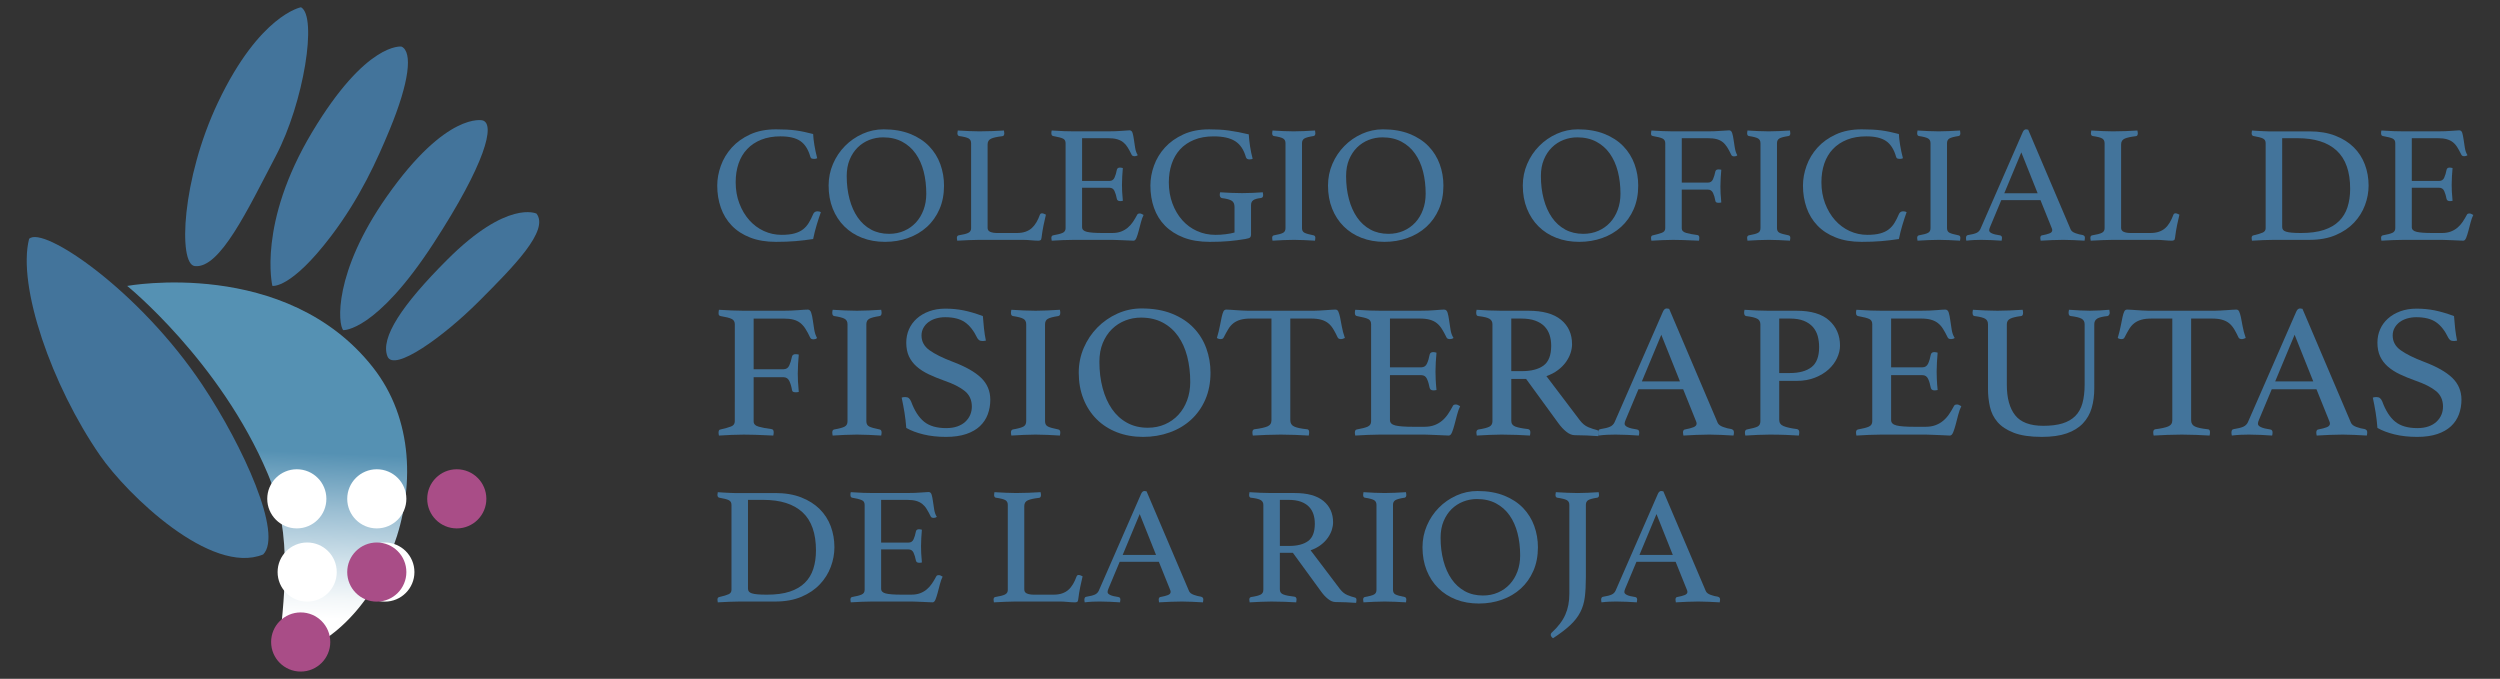 <?xml version="1.0" encoding="utf-8"?>
<!-- Generator: Adobe Illustrator 16.0.0, SVG Export Plug-In . SVG Version: 6.00 Build 0)  -->
<!DOCTYPE svg PUBLIC "-//W3C//DTD SVG 1.1//EN" "http://www.w3.org/Graphics/SVG/1.1/DTD/svg11.dtd">
<svg version="1.1" id="Capa_2" xmlns="http://www.w3.org/2000/svg" xmlns:xlink="http://www.w3.org/1999/xlink" x="0px" y="0px"
	 width="516.732px" height="140.307px" viewBox="50.714 351.78 516.732 140.307"
	 enable-background="new 50.714 351.78 516.732 140.307" xml:space="preserve">
<rect x="50.714" y="351.78" width="516.732" height="140.307" fill="#333333" stroke="none"/>
<g>
	<g>
		<g>
			<path fill="#43749B" d="M211.09,401.77c-2.032,0-3.812-0.298-5.336-0.897c-1.526-0.596-2.79-1.42-3.794-2.467
				c-1.003-1.044-1.757-2.276-2.252-3.69c-0.496-1.417-0.745-2.938-0.745-4.574c0-1.355,0.249-2.726,0.745-4.104
				c0.496-1.382,1.249-2.628,2.252-3.744c1.004-1.117,2.268-2.023,3.794-2.726c1.524-0.703,3.304-1.055,5.336-1.055
				c0.8,0,1.532,0.019,2.197,0.053c0.667,0.035,1.303,0.092,1.908,0.171c0.605,0.083,1.198,0.186,1.776,0.312
				c0.583,0.125,1.187,0.27,1.816,0.432c0.023,0.619,0.109,1.379,0.253,2.277c0.145,0.897,0.34,1.804,0.581,2.726
				c-0.195,0.092-0.386,0.139-0.581,0.139c-0.195,0-0.369-0.023-0.526-0.072c-0.16-0.044-0.259-0.17-0.309-0.377
				c-0.434-1.517-1.126-2.599-2.07-3.244c-0.941-0.644-2.309-0.966-4.102-0.966c-1.5,0-2.826,0.231-3.974,0.691
				c-1.153,0.461-2.121,1.104-2.906,1.932c-0.789,0.83-1.378,1.824-1.78,2.985c-0.398,1.161-0.599,2.457-0.599,3.883
				c0,1.586,0.256,3.046,0.765,4.382c0.507,1.333,1.19,2.482,2.049,3.449c0.859,0.965,1.867,1.714,3.016,2.244
				c1.148,0.529,2.376,0.792,3.685,0.792c1.04,0,1.92-0.098,2.634-0.292c0.713-0.196,1.306-0.476,1.777-0.845
				c0.472-0.369,0.871-0.824,1.199-1.365c0.325-0.541,0.635-1.155,0.924-1.846c0.171-0.345,0.461-0.517,0.871-0.517
				c0.122,0,0.248,0.019,0.383,0.05c0.134,0.037,0.236,0.078,0.308,0.122c-0.289,0.807-0.582,1.692-0.871,2.658
				c-0.289,0.966-0.532,1.931-0.727,2.899c-1.187,0.184-2.395,0.329-3.632,0.432C213.923,401.719,212.566,401.77,211.09,401.77z"/>
			<path fill="#43749B" d="M221.982,390.14c0-1.585,0.305-3.083,0.909-4.485c0.605-1.403,1.427-2.634,2.468-3.69
				c1.039-1.058,2.25-1.899,3.629-2.519c1.382-0.62,2.833-0.934,4.358-0.934c2.104,0,3.945,0.32,5.518,0.951
				c1.574,0.632,2.874,1.482,3.904,2.552c1.027,1.071,1.798,2.308,2.305,3.711c0.508,1.403,0.763,2.873,0.763,4.414
				c0,1.82-0.316,3.446-0.945,4.885c-0.628,1.437-1.494,2.657-2.595,3.655c-1.101,1-2.394,1.765-3.886,2.294
				c-1.487,0.531-3.078,0.795-4.773,0.795c-1.718,0-3.292-0.275-4.719-0.827c-1.429-0.552-2.657-1.341-3.685-2.365
				c-1.03-1.022-1.828-2.248-2.398-3.674C222.269,393.478,221.982,391.888,221.982,390.14z M234.472,400.112
				c1.138,0,2.18-0.208,3.125-0.62c0.942-0.413,1.753-0.988,2.433-1.724c0.676-0.735,1.201-1.61,1.576-2.623
				c0.376-1.013,0.565-2.117,0.565-3.313c0-1.656-0.18-3.193-0.543-4.607c-0.363-1.414-0.917-2.646-1.654-3.69
				c-0.738-1.048-1.671-1.869-2.795-2.468c-1.125-0.597-2.439-0.897-3.939-0.897c-0.991,0-1.942,0.18-2.85,0.533
				c-0.909,0.358-1.707,0.878-2.397,1.554c-0.688,0.68-1.24,1.515-1.651,2.502c-0.413,0.989-0.616,2.129-0.616,3.416
				c0,1.704,0.192,3.283,0.581,4.746c0.387,1.461,0.948,2.725,1.687,3.794c0.738,1.072,1.652,1.905,2.743,2.504
				C231.825,399.814,233.07,400.112,234.472,400.112z"/>
			<path fill="#43749B" d="M254.841,398.873c0,0.389,0.183,0.667,0.546,0.826c0.364,0.162,0.859,0.243,1.489,0.243h3.957
				c0.703,0,1.309-0.085,1.815-0.259c0.508-0.172,0.946-0.419,1.31-0.741c0.362-0.322,0.681-0.718,0.962-1.19
				c0.277-0.471,0.525-1.007,0.743-1.603c0.071-0.186,0.219-0.277,0.434-0.277c0.121,0,0.248,0.03,0.38,0.085
				c0.134,0.06,0.274,0.122,0.42,0.191c-0.171,0.688-0.333,1.42-0.49,2.191c-0.16,0.771-0.299,1.639-0.419,2.604
				c-0.023,0.254-0.094,0.414-0.215,0.48c-0.121,0.071-0.268,0.104-0.437,0.104c-0.41,0-0.923-0.027-1.543-0.086
				c-0.618-0.056-1.155-0.085-1.615-0.085h-9.077c-0.554,0-1.259,0.018-2.105,0.053c-0.848,0.033-1.659,0.075-2.433,0.119
				c-0.047-0.228-0.072-0.413-0.072-0.553c0-0.321,0.122-0.504,0.364-0.551c0.993-0.161,1.669-0.336,2.032-0.535
				c0.363-0.195,0.546-0.499,0.546-0.913v-17.597c0-0.458-0.171-0.786-0.51-0.984c-0.336-0.194-0.992-0.36-1.96-0.499
				c-0.121-0.023-0.209-0.086-0.271-0.188c-0.06-0.107-0.089-0.225-0.089-0.364c0-0.163,0.023-0.357,0.07-0.588
				c0.824,0.048,1.632,0.086,2.433,0.122c0.798,0.035,1.477,0.053,2.034,0.053c0.821,0,1.693-0.019,2.613-0.053
				c0.918-0.035,1.742-0.074,2.468-0.122c0.047,0.231,0.074,0.413,0.074,0.552c0,0.393-0.137,0.6-0.402,0.62
				c-1.04,0.119-1.81,0.283-2.303,0.502c-0.499,0.219-0.747,0.614-0.747,1.19V398.873z"/>
			<path fill="#43749B" d="M274.373,380.343v8.832h5.666c0.485,0,0.827-0.224,1.033-0.673c0.207-0.449,0.369-0.996,0.49-1.639
				c0.075-0.299,0.289-0.448,0.653-0.448c0.073,0,0.172,0.01,0.293,0.035c0.119,0.024,0.218,0.047,0.289,0.068
				c-0.048,0.508-0.093,1.083-0.126,1.727c-0.036,0.643-0.054,1.208-0.054,1.688c0,0.394,0.012,0.869,0.035,1.433
				c0.024,0.564,0.075,1.203,0.146,1.917c-0.195,0.044-0.375,0.067-0.544,0.067c-0.387,0-0.616-0.152-0.691-0.449
				c-0.122-0.644-0.284-1.19-0.49-1.639c-0.207-0.449-0.548-0.673-1.033-0.673h-5.666v8.143c0,0.484,0.328,0.807,0.98,0.965
				c0.655,0.162,1.73,0.243,3.233,0.243h1.997c0.703,0,1.314-0.097,1.834-0.292c0.52-0.198,0.979-0.461,1.379-0.795
				c0.401-0.333,0.756-0.729,1.071-1.188c0.316-0.461,0.619-0.969,0.908-1.518c0.073-0.162,0.257-0.243,0.545-0.243
				c0.122,0,0.248,0.034,0.38,0.103c0.134,0.069,0.261,0.139,0.382,0.207c-0.22,0.437-0.405,0.959-0.562,1.571
				c-0.16,0.609-0.31,1.19-0.455,1.742c-0.145,0.552-0.298,1.022-0.454,1.415c-0.157,0.389-0.357,0.585-0.6,0.585
				c-0.192,0-0.472-0.012-0.835-0.034c-0.363-0.023-0.756-0.041-1.178-0.052c-0.426-0.011-0.854-0.03-1.291-0.05
				c-0.434-0.024-0.809-0.035-1.125-0.035h-7.953c-0.702,0-1.452,0.017-2.25,0.052c-0.799,0.033-1.562,0.075-2.288,0.119
				c-0.047-0.228-0.071-0.413-0.071-0.552c0-0.321,0.121-0.505,0.363-0.552c0.918-0.161,1.577-0.331,1.979-0.518
				c0.398-0.182,0.6-0.504,0.6-0.964v-17.563c0-0.457-0.179-0.777-0.529-0.948c-0.352-0.174-1.034-0.352-2.05-0.535
				c-0.242-0.046-0.363-0.243-0.363-0.588c0-0.114,0.006-0.212,0.018-0.292c0.012-0.081,0.03-0.168,0.054-0.261
				c1.042,0.072,1.913,0.116,2.615,0.139c0.701,0.023,1.33,0.036,1.889,0.036h7.151c1.089,0,2.035-0.036,2.832-0.103
				c0.8-0.072,1.333-0.107,1.598-0.107c0.315,0,0.529,0.192,0.637,0.571c0.109,0.381,0.198,0.835,0.271,1.364
				c0.071,0.528,0.157,1.093,0.254,1.689c0.098,0.6,0.277,1.104,0.543,1.521c-0.192,0.135-0.41,0.207-0.653,0.207
				c-0.315,0-0.519-0.103-0.618-0.309c-0.289-0.601-0.57-1.111-0.835-1.536c-0.266-0.429-0.576-0.777-0.924-1.054
				c-0.351-0.275-0.777-0.481-1.273-0.621s-1.106-0.207-1.834-0.207L274.373,380.343L274.373,380.343z"/>
			<path fill="#43749B" d="M308.099,401.185c-1.09,0.183-2.203,0.328-3.339,0.431c-1.137,0.103-2.467,0.154-3.994,0.154
				c-2.081,0-3.888-0.298-5.426-0.897c-1.537-0.596-2.813-1.416-3.83-2.447c-1.016-1.037-1.774-2.263-2.27-3.677
				c-0.497-1.414-0.746-2.949-0.746-4.606c0-1.379,0.248-2.761,0.746-4.139c0.496-1.379,1.248-2.622,2.252-3.726
				s2.267-2.005,3.794-2.708c1.522-0.703,3.304-1.055,5.335-1.055c0.726,0,1.423,0.019,2.087,0.053
				c0.668,0.035,1.324,0.097,1.977,0.188c0.656,0.092,1.315,0.202,1.981,0.328c0.665,0.126,1.385,0.283,2.157,0.466
				c0.051,0.806,0.141,1.639,0.273,2.501c0.132,0.862,0.308,1.71,0.527,2.537c-0.051,0.047-0.145,0.08-0.292,0.103
				c-0.145,0.023-0.266,0.036-0.363,0.036c-0.388,0-0.631-0.151-0.727-0.449c-0.435-1.541-1.172-2.646-2.215-3.313
				c-1.038-0.667-2.526-1-4.464-1c-1.55,0-2.904,0.243-4.065,0.727c-1.162,0.481-2.125,1.143-2.888,1.981
				c-0.761,0.841-1.337,1.842-1.725,3.002c-0.387,1.164-0.581,2.421-0.581,3.78c0,1.586,0.248,3.046,0.747,4.382
				c0.493,1.333,1.172,2.482,2.031,3.449c0.858,0.964,1.875,1.714,3.051,2.244c1.173,0.529,2.449,0.792,3.829,0.792
				c0.701,0,1.41-0.044,2.124-0.136c0.712-0.091,1.311-0.207,1.795-0.346v-5.279c0-0.62-0.191-1.051-0.581-1.293
				c-0.388-0.243-1.04-0.42-1.961-0.535c-0.19-0.023-0.323-0.103-0.398-0.242c-0.07-0.139-0.108-0.277-0.108-0.414
				c0-0.186,0.023-0.369,0.074-0.552c0.702,0.045,1.475,0.086,2.323,0.122c0.847,0.032,1.586,0.05,2.214,0.05
				c0.63,0,1.348-0.019,2.161-0.05c0.809-0.036,1.518-0.077,2.123-0.122c0.048,0.231,0.071,0.414,0.071,0.552
				c0,0.231-0.042,0.384-0.128,0.464c-0.082,0.083-0.187,0.134-0.305,0.158c-0.779,0.091-1.315,0.248-1.617,0.467
				c-0.304,0.218-0.454,0.558-0.454,1.016v6.142c0,0.209-0.059,0.381-0.181,0.52C308.994,400.974,308.658,401.093,308.099,401.185z"
				/>
			<path fill="#43749B" d="M319.828,398.94c0,0.461,0.169,0.778,0.509,0.948c0.341,0.175,0.969,0.351,1.89,0.535
				c0.24,0.047,0.361,0.229,0.361,0.551c0,0.14-0.025,0.325-0.071,0.553c-0.75-0.044-1.5-0.086-2.25-0.119
				c-0.754-0.035-1.467-0.053-2.144-0.053c-0.653,0-1.371,0.018-2.162,0.053c-0.784,0.033-1.529,0.075-2.231,0.119
				c-0.048-0.228-0.069-0.413-0.069-0.553c0-0.322,0.12-0.504,0.363-0.551c0.917-0.161,1.545-0.331,1.886-0.518
				c0.34-0.183,0.508-0.504,0.508-0.965v-17.562c0-0.457-0.168-0.786-0.508-0.984c-0.34-0.194-0.968-0.36-1.886-0.499
				c-0.148-0.023-0.243-0.091-0.294-0.206c-0.048-0.116-0.069-0.243-0.069-0.382c0-0.139,0.021-0.321,0.069-0.552
				c0.727,0.048,1.482,0.086,2.271,0.122c0.786,0.035,1.494,0.053,2.123,0.053c0.605,0,1.302-0.019,2.088-0.053
				c0.786-0.035,1.557-0.074,2.306-0.122c0.046,0.231,0.071,0.413,0.071,0.552c0,0.345-0.121,0.541-0.361,0.588
				c-0.92,0.139-1.549,0.306-1.89,0.499c-0.34,0.198-0.509,0.527-0.509,0.984V398.94z"/>
			<path fill="#43749B" d="M325.203,390.14c0-1.585,0.304-3.083,0.908-4.485c0.606-1.403,1.427-2.634,2.47-3.69
				c1.039-1.058,2.25-1.899,3.629-2.519c1.382-0.62,2.833-0.934,4.357-0.934c2.105,0,3.943,0.32,5.52,0.951
				c1.572,0.632,2.873,1.482,3.903,2.552c1.027,1.071,1.798,2.308,2.305,3.711c0.51,1.403,0.762,2.873,0.762,4.414
				c0,1.82-0.316,3.446-0.944,4.885c-0.63,1.437-1.495,2.657-2.596,3.655c-1.101,1-2.394,1.765-3.886,2.294
				c-1.489,0.531-3.079,0.795-4.774,0.795c-1.72,0-3.294-0.275-4.719-0.827c-1.429-0.552-2.657-1.341-3.687-2.365
				c-1.029-1.022-1.826-2.248-2.396-3.674C325.489,393.478,325.203,391.888,325.203,390.14z M337.692,400.112
				c1.138,0,2.18-0.208,3.124-0.62c0.942-0.413,1.755-0.988,2.433-1.724c0.676-0.735,1.202-1.61,1.577-2.623
				c0.374-1.013,0.563-2.117,0.563-3.313c0-1.656-0.182-3.193-0.543-4.607c-0.363-1.414-0.916-2.646-1.654-3.69
				c-0.738-1.048-1.671-1.869-2.795-2.468c-1.125-0.597-2.439-0.897-3.938-0.897c-0.993,0-1.943,0.18-2.85,0.533
				c-0.909,0.358-1.706,0.878-2.397,1.554c-0.688,0.68-1.24,1.515-1.651,2.502c-0.414,0.989-0.616,2.129-0.616,3.416
				c0,1.704,0.19,3.283,0.582,4.746c0.386,1.461,0.948,2.725,1.686,3.794c0.738,1.072,1.652,1.905,2.743,2.504
				C335.044,399.814,336.289,400.112,337.692,400.112z"/>
			<path fill="#43749B" d="M365.467,390.14c0-1.585,0.305-3.083,0.91-4.485c0.604-1.403,1.427-2.634,2.467-3.69
				c1.04-1.058,2.25-1.899,3.629-2.519c1.382-0.62,2.835-0.934,4.359-0.934c2.104,0,3.945,0.32,5.517,0.951
				c1.575,0.632,2.875,1.482,3.905,2.552c1.027,1.071,1.799,2.308,2.305,3.711c0.51,1.403,0.762,2.873,0.762,4.414
				c0,1.82-0.315,3.446-0.943,4.885c-0.631,1.437-1.495,2.657-2.596,3.655c-1.104,1-2.396,1.765-3.887,2.294
				c-1.487,0.531-3.078,0.795-4.775,0.795c-1.718,0-3.292-0.275-4.718-0.827c-1.43-0.552-2.657-1.341-3.686-2.365
				c-1.03-1.022-1.828-2.248-2.397-3.674C365.753,393.478,365.467,391.888,365.467,390.14z M377.957,400.112
				c1.135,0,2.179-0.208,3.122-0.62c0.943-0.413,1.754-0.988,2.434-1.724c0.675-0.735,1.201-1.61,1.576-2.623
				c0.376-1.013,0.563-2.117,0.563-3.313c0-1.656-0.18-3.193-0.542-4.607c-0.365-1.414-0.919-2.646-1.655-3.69
				c-0.738-1.048-1.67-1.869-2.794-2.468c-1.126-0.597-2.439-0.897-3.939-0.897c-0.993,0-1.941,0.18-2.85,0.533
				c-0.909,0.358-1.706,0.878-2.396,1.554c-0.688,0.68-1.242,1.515-1.651,2.502c-0.413,0.989-0.618,2.129-0.618,3.416
				c0,1.704,0.192,3.283,0.581,4.746c0.389,1.461,0.948,2.725,1.688,3.794c0.738,1.072,1.652,1.905,2.742,2.504
				C375.307,399.814,376.554,400.112,377.957,400.112z"/>
			<path fill="#43749B" d="M394.912,381.378c0-0.457-0.188-0.779-0.562-0.966c-0.377-0.182-1.048-0.357-2.015-0.517
				c-0.17-0.047-0.274-0.109-0.309-0.188c-0.036-0.083-0.055-0.214-0.055-0.399c0-0.139,0.024-0.321,0.071-0.552
				c0.801,0.048,1.574,0.086,2.325,0.122c0.75,0.035,1.463,0.053,2.143,0.053h7.187c0.945,0,1.841-0.036,2.688-0.104
				c0.847-0.071,1.43-0.106,1.741-0.106c0.294,0,0.497,0.192,0.618,0.57c0.12,0.381,0.219,0.836,0.291,1.364
				c0.071,0.529,0.157,1.086,0.255,1.674c0.097,0.585,0.265,1.098,0.508,1.536c-0.073,0.091-0.168,0.153-0.289,0.188
				c-0.122,0.036-0.242,0.05-0.363,0.05c-0.291,0-0.483-0.103-0.582-0.309c-0.289-0.619-0.576-1.149-0.854-1.585
				c-0.276-0.438-0.592-0.795-0.945-1.072c-0.351-0.274-0.768-0.476-1.251-0.603c-0.484-0.126-1.089-0.189-1.815-0.189h-5.373v9.178
				h5.411c0.481,0,0.827-0.224,1.033-0.673s0.37-0.983,0.491-1.604c0.073-0.298,0.288-0.449,0.652-0.449
				c0.195,0,0.388,0.024,0.582,0.069c-0.049,0.508-0.092,1.085-0.127,1.742c-0.036,0.654-0.054,1.224-0.054,1.709
				c0,0.39,0.013,0.862,0.035,1.414c0.023,0.553,0.074,1.184,0.145,1.899c-0.194,0.044-0.374,0.068-0.543,0.068
				c-0.196,0-0.353-0.03-0.472-0.085c-0.121-0.06-0.196-0.18-0.22-0.363c-0.097-0.6-0.255-1.127-0.472-1.588
				c-0.22-0.457-0.57-0.689-1.052-0.689h-5.411v8.005c0,0.46,0.309,0.776,0.927,0.949c0.617,0.171,1.373,0.315,2.271,0.43
				c0.289,0.025,0.434,0.22,0.434,0.589c0,0.16-0.023,0.356-0.075,0.585c-0.506-0.021-1.049-0.044-1.631-0.068
				c-0.484-0.024-1.049-0.048-1.689-0.068c-0.641-0.024-1.312-0.036-2.015-0.036c-0.653,0-1.395,0.018-2.216,0.053
				c-0.822,0.033-1.585,0.075-2.288,0.119c-0.047-0.228-0.071-0.413-0.071-0.553c0-0.343,0.121-0.528,0.363-0.551
				c0.798-0.185,1.427-0.36,1.887-0.535c0.463-0.17,0.69-0.487,0.69-0.947L394.912,381.378L394.912,381.378z"/>
			<path fill="#43749B" d="M418.003,398.94c0,0.461,0.168,0.778,0.507,0.948c0.34,0.175,0.969,0.351,1.89,0.535
				c0.238,0.047,0.359,0.229,0.359,0.551c0,0.14-0.022,0.325-0.069,0.553c-0.751-0.044-1.501-0.086-2.252-0.119
				c-0.751-0.035-1.467-0.053-2.141-0.053c-0.652,0-1.373,0.018-2.162,0.053c-0.786,0.033-1.528,0.075-2.232,0.119
				c-0.047-0.228-0.071-0.413-0.071-0.553c0-0.322,0.122-0.504,0.363-0.551c0.918-0.161,1.547-0.331,1.889-0.518
				c0.34-0.183,0.506-0.504,0.506-0.965v-17.562c0-0.457-0.166-0.786-0.506-0.984c-0.342-0.194-0.97-0.36-1.889-0.499
				c-0.146-0.023-0.241-0.091-0.292-0.206c-0.047-0.116-0.071-0.243-0.071-0.382c0-0.139,0.024-0.321,0.071-0.552
				c0.726,0.048,1.482,0.086,2.271,0.122c0.784,0.035,1.491,0.053,2.123,0.053c0.604,0,1.302-0.019,2.086-0.053
				c0.785-0.035,1.557-0.074,2.307-0.122c0.047,0.231,0.069,0.413,0.069,0.552c0,0.345-0.121,0.541-0.359,0.588
				c-0.92,0.139-1.55,0.306-1.89,0.499c-0.339,0.198-0.507,0.527-0.507,0.984V398.94z"/>
			<path fill="#43749B" d="M435.503,401.77c-2.031,0-3.813-0.298-5.335-0.897c-1.528-0.596-2.791-1.42-3.796-2.467
				c-1.004-1.044-1.757-2.276-2.252-3.69c-0.496-1.417-0.745-2.938-0.745-4.574c0-1.355,0.249-2.726,0.745-4.104
				c0.495-1.382,1.247-2.628,2.252-3.744c1.005-1.117,2.268-2.023,3.796-2.726c1.522-0.703,3.304-1.055,5.335-1.055
				c0.799,0,1.531,0.019,2.195,0.053c0.668,0.035,1.303,0.092,1.908,0.171c0.605,0.083,1.2,0.186,1.777,0.312
				c0.581,0.125,1.187,0.27,1.815,0.432c0.023,0.619,0.108,1.379,0.254,2.277c0.145,0.897,0.34,1.804,0.582,2.726
				c-0.195,0.092-0.388,0.139-0.582,0.139s-0.368-0.023-0.526-0.072c-0.158-0.044-0.259-0.17-0.31-0.377
				c-0.433-1.517-1.123-2.599-2.067-3.244c-0.943-0.644-2.31-0.966-4.104-0.966c-1.499,0-2.823,0.231-3.974,0.691
				c-1.151,0.461-2.119,1.104-2.907,1.932c-0.788,0.83-1.378,1.824-1.778,2.985c-0.399,1.161-0.6,2.457-0.6,3.883
				c0,1.586,0.258,3.046,0.764,4.382c0.51,1.333,1.192,2.482,2.05,3.449c0.858,0.965,1.866,1.714,3.016,2.244
				c1.148,0.529,2.377,0.792,3.686,0.792c1.039,0,1.919-0.098,2.634-0.292c0.712-0.196,1.304-0.476,1.774-0.845
				c0.474-0.369,0.873-0.824,1.201-1.365c0.325-0.541,0.635-1.155,0.923-1.846c0.173-0.345,0.462-0.517,0.872-0.517
				c0.121,0,0.249,0.019,0.384,0.05c0.135,0.037,0.236,0.078,0.308,0.122c-0.29,0.807-0.582,1.692-0.873,2.658
				c-0.287,0.965-0.531,1.931-0.725,2.899c-1.188,0.184-2.394,0.329-3.631,0.432C438.333,401.719,436.978,401.77,435.503,401.77z"/>
			<path fill="#43749B" d="M453.148,398.94c0,0.461,0.168,0.778,0.508,0.948c0.34,0.175,0.968,0.351,1.89,0.535
				c0.24,0.047,0.359,0.229,0.359,0.551c0,0.14-0.021,0.325-0.068,0.553c-0.751-0.044-1.5-0.086-2.251-0.119
				c-0.754-0.035-1.469-0.053-2.144-0.053c-0.652,0-1.373,0.018-2.161,0.053c-0.787,0.033-1.529,0.075-2.232,0.119
				c-0.048-0.228-0.071-0.413-0.071-0.553c0-0.322,0.121-0.504,0.363-0.551c0.918-0.161,1.548-0.331,1.887-0.518
				c0.341-0.183,0.51-0.504,0.51-0.965v-17.562c0-0.457-0.169-0.786-0.51-0.984c-0.339-0.194-0.968-0.36-1.887-0.499
				c-0.147-0.023-0.242-0.091-0.292-0.206c-0.048-0.116-0.071-0.243-0.071-0.382c0-0.139,0.023-0.321,0.071-0.552
				c0.726,0.048,1.482,0.086,2.271,0.122c0.784,0.035,1.493,0.053,2.122,0.053c0.604,0,1.303-0.019,2.087-0.053
				c0.787-0.035,1.558-0.074,2.307-0.122c0.048,0.231,0.069,0.413,0.069,0.552c0,0.345-0.119,0.541-0.359,0.588
				c-0.921,0.139-1.55,0.306-1.89,0.499c-0.34,0.198-0.508,0.527-0.508,0.984V398.94L453.148,398.94z"/>
			<path fill="#43749B" d="M472.463,393.144h-8.097l-2.322,5.554c-0.122,0.277-0.182,0.508-0.182,0.691
				c0,0.484,0.737,0.826,2.214,1.034c0.169,0.023,0.285,0.088,0.345,0.192c0.061,0.102,0.09,0.224,0.09,0.359
				c0,0.14-0.021,0.325-0.069,0.553c-0.656-0.044-1.344-0.086-2.07-0.119c-0.726-0.035-1.442-0.053-2.143-0.053
				c-0.484,0-0.981,0.012-1.488,0.036c-0.509,0.02-1.04,0.068-1.597,0.136c-0.049-0.183-0.074-0.366-0.074-0.553
				c0-0.158,0.031-0.298,0.091-0.414c0.062-0.115,0.189-0.182,0.382-0.207c0.751-0.115,1.315-0.259,1.69-0.43
				c0.374-0.173,0.646-0.444,0.818-0.812l8.746-20.011c0.169-0.39,0.399-0.588,0.691-0.588c0.096,0,0.243,0.023,0.435,0.072
				l8.786,20.633c0.145,0.322,0.474,0.573,0.979,0.759c0.51,0.183,1.006,0.31,1.49,0.377c0.143,0.048,0.258,0.11,0.345,0.189
				c0.086,0.082,0.128,0.224,0.128,0.431c0,0.139-0.024,0.325-0.074,0.552c-0.773-0.044-1.535-0.086-2.285-0.119
				c-0.751-0.035-1.452-0.052-2.106-0.052c-0.679,0-1.452,0.017-2.322,0.052c-0.871,0.033-1.66,0.075-2.363,0.119
				c-0.047-0.228-0.07-0.413-0.07-0.552c0-0.207,0.041-0.348,0.128-0.431c0.083-0.081,0.162-0.121,0.235-0.121
				c0.63-0.114,1.136-0.246,1.524-0.396c0.388-0.147,0.581-0.372,0.581-0.673c0-0.136-0.05-0.31-0.143-0.516L472.463,393.144z
				 M471.881,391.729l-3.375-8.453l-3.522,8.453H471.881z"/>
			<path fill="#43749B" d="M489.128,398.873c0,0.389,0.183,0.667,0.545,0.826c0.365,0.162,0.859,0.243,1.49,0.243h3.956
				c0.701,0,1.308-0.085,1.815-0.259c0.508-0.172,0.944-0.419,1.307-0.741c0.363-0.322,0.683-0.718,0.962-1.19
				c0.278-0.471,0.526-1.007,0.745-1.603c0.071-0.186,0.22-0.277,0.434-0.277c0.122,0,0.249,0.03,0.381,0.085
				c0.135,0.06,0.276,0.122,0.421,0.191c-0.173,0.688-0.334,1.42-0.49,2.191c-0.159,0.771-0.299,1.639-0.421,2.604
				c-0.023,0.254-0.094,0.414-0.215,0.48c-0.122,0.071-0.269,0.104-0.438,0.104c-0.408,0-0.922-0.027-1.543-0.086
				c-0.617-0.056-1.154-0.085-1.615-0.085h-9.076c-0.554,0-1.257,0.018-2.104,0.053c-0.849,0.033-1.66,0.075-2.434,0.119
				c-0.047-0.228-0.071-0.413-0.071-0.553c0-0.321,0.122-0.504,0.364-0.551c0.992-0.161,1.667-0.336,2.032-0.535
				c0.362-0.195,0.544-0.499,0.544-0.913v-17.597c0-0.458-0.17-0.786-0.509-0.984c-0.337-0.194-0.991-0.36-1.96-0.499
				c-0.122-0.023-0.211-0.086-0.272-0.188c-0.06-0.107-0.089-0.225-0.089-0.364c0-0.163,0.024-0.357,0.071-0.588
				c0.825,0.048,1.634,0.086,2.434,0.122c0.796,0.035,1.477,0.053,2.032,0.053c0.821,0,1.692-0.019,2.615-0.053
				c0.917-0.035,1.741-0.074,2.468-0.122c0.048,0.231,0.074,0.413,0.074,0.552c0,0.393-0.137,0.6-0.4,0.62
				c-1.041,0.119-1.812,0.283-2.305,0.502c-0.497,0.219-0.746,0.614-0.746,1.19v17.252H489.128z"/>
			<path fill="#43749B" d="M540.286,390.14c0,1.358-0.249,2.705-0.743,4.037c-0.497,1.335-1.246,2.537-2.254,3.609
				c-1.003,1.068-2.274,1.933-3.812,2.587c-1.534,0.656-3.333,0.983-5.391,0.983h-7.441c-0.633,0-1.344,0.018-2.145,0.053
				c-0.796,0.033-1.574,0.075-2.324,0.119c-0.047-0.228-0.068-0.413-0.068-0.553c0-0.321,0.132-0.504,0.396-0.551
				c0.896-0.208,1.537-0.402,1.927-0.585c0.387-0.183,0.578-0.484,0.578-0.897v-17.562c0-0.458-0.179-0.779-0.542-0.966
				c-0.365-0.182-1.018-0.357-1.963-0.517c-0.144-0.023-0.249-0.091-0.308-0.206c-0.061-0.116-0.089-0.243-0.089-0.382
				c0-0.139,0.021-0.321,0.068-0.552c0.51,0.048,0.952,0.078,1.326,0.086c0.375,0.011,0.732,0.029,1.071,0.053
				c0.337,0.023,0.674,0.036,0.999,0.036c0.328,0,0.67,0,1.035,0h7.443c2.033,0,3.815,0.297,5.355,0.895
				c1.537,0.599,2.814,1.405,3.829,2.415c1.017,1.013,1.78,2.197,2.289,3.555C540.032,387.153,540.286,388.6,540.286,390.14z
				 M536.475,390.797c0-3.541-0.929-6.168-2.78-7.884c-1.85-1.712-4.556-2.569-8.114-2.569h-3.157v18.354
				c0,0.23,0.06,0.425,0.182,0.588c0.122,0.16,0.324,0.286,0.617,0.377c0.289,0.096,0.688,0.164,1.195,0.21
				c0.512,0.045,1.153,0.068,1.927,0.068c1.861,0,3.438-0.212,4.722-0.638c1.281-0.425,2.322-1.036,3.119-1.832
				c0.801-0.791,1.381-1.753,1.742-2.878C536.291,393.465,536.475,392.203,536.475,390.797z"/>
			<path fill="#43749B" d="M549.215,380.343v8.832h5.666c0.484,0,0.827-0.224,1.033-0.673c0.207-0.449,0.37-0.996,0.491-1.639
				c0.074-0.299,0.289-0.448,0.654-0.448c0.072,0,0.17,0.01,0.291,0.035c0.122,0.024,0.219,0.047,0.29,0.068
				c-0.049,0.508-0.092,1.083-0.127,1.727c-0.037,0.643-0.054,1.208-0.054,1.688c0,0.394,0.013,0.869,0.034,1.433
				c0.024,0.564,0.074,1.203,0.146,1.917c-0.196,0.044-0.375,0.067-0.544,0.067c-0.388,0-0.617-0.152-0.691-0.449
				c-0.121-0.644-0.284-1.19-0.491-1.639c-0.206-0.449-0.549-0.673-1.033-0.673h-5.667v8.143c0,0.484,0.329,0.807,0.98,0.965
				c0.658,0.162,1.733,0.243,3.234,0.243h1.996c0.704,0,1.314-0.097,1.833-0.292c0.521-0.198,0.981-0.461,1.382-0.795
				c0.399-0.333,0.754-0.729,1.07-1.188c0.316-0.461,0.616-0.969,0.906-1.518c0.075-0.162,0.258-0.243,0.548-0.243
				c0.118,0,0.249,0.034,0.381,0.103c0.134,0.069,0.26,0.139,0.38,0.207c-0.217,0.437-0.405,0.959-0.561,1.571
				c-0.16,0.609-0.309,1.19-0.455,1.742c-0.144,0.552-0.298,1.022-0.455,1.415c-0.156,0.389-0.355,0.585-0.6,0.585
				c-0.189,0-0.471-0.012-0.835-0.034c-0.362-0.023-0.755-0.041-1.179-0.052c-0.425-0.011-0.853-0.03-1.29-0.05
				c-0.433-0.024-0.808-0.035-1.124-0.035h-7.951c-0.704,0-1.453,0.017-2.25,0.052c-0.801,0.033-1.562,0.075-2.289,0.119
				c-0.047-0.228-0.07-0.413-0.07-0.552c0-0.321,0.122-0.505,0.362-0.552c0.918-0.161,1.576-0.331,1.979-0.518
				c0.397-0.182,0.6-0.504,0.6-0.964v-17.563c0-0.457-0.179-0.777-0.528-0.948c-0.353-0.174-1.035-0.352-2.051-0.535
				c-0.24-0.046-0.362-0.243-0.362-0.588c0-0.114,0.005-0.212,0.018-0.292c0.013-0.081,0.029-0.168,0.054-0.261
				c1.041,0.072,1.913,0.116,2.617,0.139c0.699,0.023,1.328,0.036,1.886,0.036h7.152c1.089,0,2.034-0.036,2.833-0.103
				c0.8-0.072,1.33-0.107,1.597-0.107c0.316,0,0.528,0.192,0.637,0.571c0.109,0.381,0.197,0.835,0.272,1.364
				c0.071,0.528,0.156,1.093,0.254,1.689c0.098,0.6,0.277,1.104,0.544,1.521c-0.192,0.135-0.41,0.207-0.653,0.207
				c-0.316,0-0.519-0.103-0.616-0.309c-0.29-0.601-0.57-1.111-0.836-1.536c-0.265-0.429-0.575-0.777-0.924-1.054
				c-0.351-0.275-0.776-0.481-1.272-0.621c-0.497-0.139-1.107-0.207-1.834-0.207L549.215,380.343L549.215,380.343z"/>
			<path fill="#43749B" d="M202.595,418.804c0-0.526-0.217-0.892-0.644-1.104c-0.429-0.21-1.195-0.407-2.301-0.59
				c-0.191-0.053-0.31-0.125-0.351-0.216c-0.041-0.091-0.062-0.242-0.062-0.454c0-0.158,0.026-0.366,0.082-0.63
				c0.914,0.053,1.795,0.098,2.651,0.14c0.856,0.038,1.672,0.058,2.448,0.058h8.207c1.077,0,2.099-0.041,3.068-0.119
				c0.965-0.08,1.629-0.118,1.99-0.118c0.331,0,0.563,0.216,0.702,0.65c0.139,0.432,0.25,0.951,0.333,1.556
				c0.082,0.603,0.177,1.241,0.289,1.911c0.11,0.667,0.305,1.252,0.582,1.751c-0.086,0.105-0.194,0.176-0.333,0.219
				c-0.139,0.037-0.274,0.059-0.414,0.059c-0.331,0-0.555-0.117-0.665-0.354c-0.331-0.712-0.654-1.314-0.975-1.812
				c-0.316-0.499-0.677-0.906-1.077-1.223c-0.399-0.313-0.877-0.542-1.43-0.688c-0.551-0.145-1.243-0.215-2.072-0.215h-6.137v10.473
				h6.178c0.551,0,0.948-0.258,1.181-0.766c0.236-0.512,0.421-1.123,0.56-1.83c0.083-0.346,0.331-0.516,0.746-0.516
				c0.221,0,0.441,0.027,0.664,0.08c-0.056,0.578-0.104,1.24-0.146,1.99c-0.041,0.746-0.061,1.396-0.061,1.949
				c0,0.445,0.012,0.986,0.041,1.613c0.028,0.631,0.083,1.354,0.166,2.168c-0.223,0.055-0.429,0.076-0.623,0.076
				c-0.222,0-0.399-0.031-0.538-0.098c-0.139-0.064-0.222-0.203-0.249-0.414c-0.111-0.682-0.292-1.287-0.54-1.812
				c-0.248-0.525-0.65-0.789-1.201-0.789h-6.178v9.139c0,0.529,0.354,0.889,1.058,1.084c0.705,0.197,1.568,0.363,2.593,0.492
				c0.331,0.027,0.496,0.252,0.496,0.67c0,0.186-0.027,0.408-0.083,0.672c-0.578-0.025-1.202-0.055-1.866-0.078
				c-0.551-0.027-1.193-0.055-1.925-0.08c-0.733-0.027-1.5-0.039-2.301-0.039c-0.747,0-1.591,0.02-2.531,0.059
				c-0.938,0.039-1.81,0.086-2.61,0.141c-0.057-0.264-0.082-0.473-0.082-0.633c0-0.393,0.137-0.602,0.413-0.629
				c0.914-0.209,1.63-0.414,2.156-0.611c0.525-0.199,0.789-0.559,0.789-1.084L202.595,418.804L202.595,418.804z"/>
			<path fill="#43749B" d="M229.784,438.852c0,0.523,0.194,0.885,0.581,1.082c0.386,0.197,1.104,0.402,2.156,0.611
				c0.274,0.053,0.413,0.264,0.413,0.629c0,0.16-0.027,0.369-0.082,0.633c-0.856-0.055-1.712-0.102-2.569-0.139
				c-0.856-0.039-1.674-0.061-2.448-0.061c-0.745,0-1.569,0.021-2.466,0.061c-0.897,0.037-1.748,0.084-2.548,0.139
				c-0.057-0.264-0.083-0.473-0.083-0.633c0-0.365,0.136-0.576,0.413-0.629c1.051-0.184,1.768-0.381,2.156-0.592
				c0.387-0.209,0.581-0.578,0.581-1.104v-20.047c0-0.525-0.195-0.9-0.581-1.122c-0.388-0.225-1.104-0.417-2.156-0.572
				c-0.166-0.028-0.277-0.104-0.331-0.237c-0.057-0.13-0.083-0.274-0.083-0.433c0-0.158,0.026-0.366,0.083-0.63
				c0.83,0.053,1.691,0.099,2.589,0.14c0.897,0.038,1.707,0.058,2.425,0.058c0.691,0,1.485-0.02,2.386-0.058
				c0.897-0.041,1.774-0.087,2.631-0.14c0.056,0.264,0.082,0.472,0.082,0.63c0,0.395-0.14,0.617-0.413,0.67
				c-1.051,0.157-1.77,0.348-2.156,0.572c-0.387,0.222-0.582,0.597-0.582,1.122L229.784,438.852L229.784,438.852z"/>
			<path fill="#43749B" d="M254.489,422.189c-0.276,0.055-0.483,0.08-0.623,0.08c-0.357,0-0.62-0.064-0.786-0.197
				c-0.166-0.131-0.292-0.275-0.375-0.434c-0.718-1.498-1.574-2.587-2.569-3.27c-0.995-0.681-2.35-1.023-4.063-1.023
				c-0.661,0-1.29,0.086-1.883,0.256c-0.597,0.171-1.113,0.419-1.556,0.746c-0.443,0.332-0.795,0.73-1.057,1.204
				c-0.264,0.472-0.393,0.997-0.393,1.576c0,1.234,0.543,2.244,1.635,3.033c1.092,0.787,2.702,1.588,4.832,2.402
				c2.651,0.998,4.606,2.107,5.864,3.328c1.256,1.221,1.886,2.725,1.886,4.512c0,1.074-0.174,2.08-0.52,3.01
				c-0.345,0.934-0.883,1.748-1.615,2.443c-0.732,0.695-1.68,1.242-2.84,1.635c-1.161,0.393-2.554,0.592-4.187,0.592
				c-1.712,0-3.266-0.172-4.662-0.512c-1.396-0.342-2.578-0.787-3.544-1.34c-0.082-1.102-0.207-2.166-0.372-3.191
				c-0.168-1.023-0.36-2.047-0.582-3.072c0.192-0.078,0.429-0.117,0.706-0.117c0.331,0,0.584,0.068,0.765,0.215
				c0.18,0.145,0.339,0.377,0.478,0.691c0.691,1.891,1.58,3.281,2.672,4.176c1.093,0.891,2.619,1.336,4.58,1.336
				c0.886,0,1.659-0.117,2.324-0.354c0.661-0.234,1.214-0.562,1.656-0.982c0.443-0.42,0.774-0.893,0.995-1.416
				c0.222-0.527,0.331-1.09,0.331-1.695c0-1.365-0.49-2.441-1.47-3.23c-0.981-0.789-2.383-1.498-4.208-2.125
				c-1.187-0.424-2.265-0.863-3.233-1.322c-0.969-0.459-1.794-0.992-2.486-1.598c-0.691-0.602-1.224-1.305-1.599-2.104
				c-0.372-0.803-0.557-1.754-0.557-2.857c0-0.967,0.186-1.884,0.557-2.738c0.375-0.854,0.914-1.594,1.619-2.222
				c0.705-0.633,1.553-1.132,2.549-1.498c0.995-0.369,2.115-0.553,3.357-0.553c1.298,0,2.542,0.119,3.732,0.355
				c1.187,0.236,2.528,0.629,4.018,1.182c0.056,0.787,0.133,1.635,0.23,2.543C254.191,420.554,254.324,421.402,254.489,422.189z"/>
			<path fill="#43749B" d="M266.717,438.852c0,0.523,0.195,0.885,0.582,1.082c0.386,0.197,1.104,0.402,2.155,0.611
				c0.275,0.053,0.414,0.264,0.414,0.629c0,0.16-0.027,0.369-0.083,0.633c-0.856-0.055-1.713-0.102-2.569-0.139
				c-0.856-0.039-1.673-0.061-2.448-0.061c-0.743,0-1.567,0.021-2.465,0.061c-0.897,0.037-1.748,0.084-2.549,0.139
				c-0.056-0.264-0.083-0.473-0.083-0.633c0-0.365,0.137-0.576,0.415-0.629c1.05-0.184,1.768-0.381,2.154-0.592
				c0.388-0.209,0.583-0.578,0.583-1.104v-20.047c0-0.525-0.196-0.9-0.583-1.122c-0.386-0.225-1.104-0.417-2.154-0.572
				c-0.166-0.028-0.278-0.104-0.332-0.237c-0.056-0.13-0.083-0.274-0.083-0.433c0-0.158,0.028-0.366,0.083-0.63
				c0.83,0.053,1.692,0.099,2.59,0.14c0.897,0.038,1.707,0.058,2.423,0.058c0.692,0,1.486-0.02,2.387-0.058
				c0.897-0.041,1.773-0.087,2.63-0.14c0.056,0.264,0.082,0.472,0.082,0.63c0,0.395-0.139,0.617-0.413,0.67
				c-1.05,0.157-1.769,0.348-2.156,0.572c-0.386,0.222-0.581,0.597-0.581,1.122L266.717,438.852L266.717,438.852z"/>
			<path fill="#43749B" d="M273.682,428.807c0-1.812,0.346-3.518,1.036-5.121c0.688-1.6,1.63-3.003,2.817-4.212
				c1.19-1.208,2.572-2.167,4.146-2.875c1.577-0.709,3.234-1.063,4.975-1.063c2.404,0,4.503,0.359,6.299,1.08
				c1.798,0.723,3.282,1.694,4.458,2.917c1.172,1.219,2.049,2.629,2.631,4.233c0.582,1.602,0.871,3.283,0.871,5.041
				c0,2.074-0.359,3.932-1.077,5.574c-0.72,1.641-1.706,3.031-2.965,4.176c-1.258,1.141-2.733,2.018-4.435,2.617
				c-1.701,0.605-3.516,0.908-5.451,0.908c-1.964,0-3.759-0.316-5.389-0.947s-3.031-1.527-4.207-2.697
				c-1.176-1.17-2.087-2.566-2.734-4.197C274.007,432.615,273.682,430.801,273.682,428.807z M287.941,440.191
				c1.3,0,2.486-0.236,3.563-0.709c1.079-0.473,2.005-1.131,2.778-1.971c0.774-0.84,1.373-1.84,1.802-2.994
				c0.428-1.158,0.644-2.416,0.644-3.781c0-1.891-0.206-3.645-0.623-5.26c-0.412-1.613-1.042-3.02-1.884-4.212
				c-0.844-1.195-1.907-2.134-3.19-2.816c-1.285-0.683-2.785-1.023-4.498-1.023c-1.135,0-2.217,0.204-3.254,0.611
				c-1.036,0.407-1.948,0.997-2.737,1.771c-0.789,0.774-1.417,1.728-1.887,2.855c-0.469,1.131-0.704,2.43-0.704,3.898
				c0,1.943,0.219,3.75,0.662,5.416c0.443,1.668,1.083,3.111,1.928,4.334c0.842,1.221,1.887,2.174,3.13,2.855
				C284.915,439.848,286.337,440.191,287.941,440.191z"/>
			<path fill="#43749B" d="M317.411,417.623v21.03c0,0.605,0.263,1.033,0.787,1.281c0.525,0.252,1.41,0.441,2.652,0.57
				c0.305,0,0.458,0.213,0.458,0.631c0,0.186-0.029,0.408-0.083,0.672c-0.887-0.055-1.818-0.102-2.799-0.139
				c-0.979-0.039-1.971-0.061-2.965-0.061c-0.965,0-1.954,0.021-2.961,0.061c-1.01,0.037-1.958,0.084-2.84,0.139
				c-0.058-0.264-0.083-0.486-0.083-0.672c0-0.369,0.139-0.578,0.414-0.631c1.243-0.156,2.141-0.355,2.695-0.592
				c0.551-0.234,0.83-0.654,0.83-1.26v-21.03h-4.269c-0.83,0-1.53,0.076-2.095,0.235c-0.566,0.157-1.057,0.393-1.474,0.709
				c-0.413,0.313-0.772,0.719-1.078,1.22c-0.304,0.499-0.62,1.078-0.952,1.732c-0.054,0.135-0.145,0.225-0.27,0.277
				c-0.124,0.053-0.242,0.078-0.351,0.078c-0.305,0-0.566-0.078-0.788-0.236c0.278-0.946,0.483-1.785,0.623-2.522
				c0.136-0.733,0.263-1.344,0.372-1.831c0.109-0.483,0.227-0.859,0.351-1.122c0.128-0.263,0.325-0.393,0.601-0.393
				c0.193,0,0.471,0.013,0.831,0.038c0.356,0.027,0.738,0.053,1.14,0.08c0.398,0.027,0.81,0.051,1.223,0.077
				c0.413,0.027,0.8,0.041,1.16,0.041h13.845c0.332,0,0.704-0.014,1.12-0.041c0.413-0.026,0.831-0.05,1.245-0.077
				c0.412-0.026,0.793-0.052,1.138-0.08c0.346-0.025,0.63-0.038,0.85-0.038c0.274,0,0.476,0.137,0.601,0.413
				c0.124,0.274,0.241,0.663,0.354,1.161c0.108,0.499,0.227,1.116,0.351,1.851c0.122,0.735,0.337,1.55,0.645,2.441
				c-0.14,0.053-0.272,0.105-0.396,0.16c-0.126,0.053-0.269,0.076-0.434,0.076c-0.112,0-0.236-0.023-0.375-0.076
				c-0.14-0.055-0.233-0.145-0.29-0.277c-0.305-0.656-0.606-1.235-0.913-1.733c-0.305-0.5-0.655-0.906-1.057-1.22
				c-0.397-0.316-0.882-0.553-1.449-0.709c-0.567-0.159-1.263-0.235-2.094-0.235L317.411,417.623L317.411,417.623z"/>
			<path fill="#43749B" d="M338.009,417.623v10.081h6.466c0.553,0,0.949-0.256,1.181-0.768c0.236-0.512,0.424-1.137,0.562-1.871
				c0.083-0.342,0.331-0.51,0.748-0.51c0.082,0,0.19,0.012,0.33,0.039c0.139,0.025,0.249,0.053,0.331,0.08
				c-0.058,0.574-0.104,1.232-0.146,1.967c-0.041,0.736-0.061,1.377-0.061,1.93c0,0.447,0.015,0.992,0.042,1.635
				c0.025,0.645,0.083,1.375,0.165,2.186c-0.223,0.053-0.429,0.08-0.62,0.08c-0.443,0-0.706-0.17-0.79-0.512
				c-0.138-0.734-0.324-1.361-0.561-1.871c-0.231-0.512-0.628-0.768-1.18-0.768h-6.467v9.295c0,0.553,0.375,0.922,1.119,1.105
				c0.748,0.184,1.977,0.273,3.69,0.273h2.279c0.801,0,1.501-0.111,2.094-0.334s1.121-0.525,1.574-0.906
				c0.457-0.381,0.864-0.834,1.223-1.357c0.359-0.527,0.705-1.107,1.036-1.734c0.085-0.184,0.291-0.277,0.623-0.277
				c0.141,0,0.283,0.041,0.434,0.117c0.153,0.08,0.3,0.16,0.438,0.236c-0.248,0.5-0.465,1.1-0.644,1.793
				c-0.181,0.697-0.352,1.359-0.518,1.99c-0.165,0.629-0.339,1.168-0.518,1.613c-0.182,0.447-0.408,0.672-0.683,0.672
				c-0.223,0-0.54-0.016-0.954-0.041c-0.417-0.025-0.866-0.045-1.347-0.061c-0.483-0.012-0.973-0.031-1.475-0.059
				c-0.494-0.027-0.927-0.039-1.284-0.039h-9.077c-0.801,0-1.658,0.021-2.571,0.061c-0.912,0.037-1.778,0.084-2.61,0.139
				c-0.056-0.264-0.082-0.473-0.082-0.633c0-0.365,0.136-0.576,0.413-0.629c1.051-0.184,1.805-0.381,2.26-0.592
				c0.458-0.209,0.685-0.578,0.685-1.104v-20.047c0-0.525-0.199-0.886-0.601-1.083c-0.399-0.199-1.182-0.402-2.344-0.612
				c-0.277-0.053-0.413-0.275-0.413-0.67c0-0.131,0.005-0.243,0.021-0.334c0.012-0.091,0.03-0.188,0.06-0.295
				c1.188,0.08,2.184,0.13,2.986,0.157c0.8,0.027,1.519,0.041,2.154,0.041h8.165c1.244,0,2.321-0.041,3.234-0.119
				c0.912-0.08,1.521-0.118,1.824-0.118c0.357,0,0.599,0.215,0.723,0.65c0.128,0.432,0.23,0.951,0.313,1.556
				c0.082,0.603,0.178,1.246,0.289,1.929c0.109,0.685,0.315,1.26,0.623,1.732c-0.222,0.16-0.471,0.236-0.746,0.236
				c-0.361,0-0.598-0.117-0.707-0.354c-0.331-0.683-0.649-1.268-0.954-1.751c-0.304-0.487-0.655-0.889-1.057-1.202
				c-0.398-0.316-0.883-0.553-1.449-0.709c-0.566-0.159-1.265-0.235-2.095-0.235h-6.135V417.623z"/>
			<path fill="#43749B" d="M366.155,430.107h-3.068v8.664c0,0.578,0.283,0.973,0.85,1.184c0.567,0.209,1.432,0.383,2.592,0.51
				c0.331,0.055,0.496,0.279,0.496,0.67c0,0.186-0.025,0.408-0.082,0.672c-0.747-0.055-1.651-0.102-2.716-0.139
				c-1.063-0.039-2.105-0.061-3.127-0.061c-0.721,0-1.551,0.021-2.49,0.061c-0.938,0.037-1.821,0.084-2.65,0.139
				c-0.056-0.264-0.084-0.473-0.084-0.633c0-0.365,0.151-0.576,0.455-0.629c1.053-0.16,1.79-0.348,2.218-0.572
				c0.429-0.223,0.644-0.598,0.644-1.123v-20.047c0-0.5-0.199-0.875-0.602-1.122c-0.397-0.25-1.181-0.44-2.342-0.572
				c-0.277-0.028-0.414-0.249-0.414-0.67c0-0.158,0.027-0.366,0.083-0.63c0.83,0.053,1.686,0.099,2.569,0.14
				c0.885,0.038,1.728,0.058,2.529,0.058h5.596c2.983,0,5.237,0.623,6.757,1.869c1.518,1.25,2.279,2.936,2.279,5.064
				c0,0.576-0.104,1.182-0.311,1.811c-0.206,0.631-0.525,1.248-0.952,1.852c-0.43,0.605-0.982,1.162-1.66,1.674
				c-0.676,0.512-1.471,0.928-2.383,1.24l6.92,9.139c0.525,0.684,1.108,1.158,1.742,1.42c0.635,0.264,1.229,0.457,1.783,0.592
				c0.249,0.053,0.372,0.234,0.372,0.551c0,0.209-0.025,0.445-0.083,0.709c-0.634-0.053-1.409-0.102-2.319-0.139
				c-0.914-0.039-1.758-0.059-2.528-0.059c-0.582,0-1.171-0.236-1.763-0.711c-0.594-0.471-1.155-1.078-1.681-1.812L366.155,430.107z
				 M365.283,428.492c1.935,0,3.428-0.389,4.479-1.162c1.047-0.773,1.573-2.133,1.573-4.076c0-0.812-0.108-1.562-0.331-2.244
				c-0.222-0.683-0.576-1.272-1.058-1.772c-0.484-0.499-1.118-0.895-1.907-1.184c-0.788-0.286-1.748-0.43-2.881-0.43h-2.072v10.869
				H365.283L365.283,428.492z"/>
			<path fill="#43749B" d="M398.612,432.234h-9.244l-2.654,6.342c-0.139,0.312-0.207,0.578-0.207,0.789
				c0,0.547,0.846,0.943,2.532,1.18c0.19,0.027,0.321,0.098,0.392,0.215c0.067,0.119,0.103,0.258,0.103,0.414
				c0,0.16-0.026,0.369-0.082,0.633c-0.747-0.055-1.532-0.102-2.363-0.139c-0.83-0.039-1.645-0.061-2.443-0.061
				c-0.556,0-1.122,0.012-1.701,0.039c-0.582,0.027-1.189,0.08-1.825,0.16c-0.056-0.209-0.081-0.42-0.081-0.633
				c0-0.184,0.034-0.34,0.102-0.473c0.071-0.129,0.216-0.209,0.438-0.236c0.855-0.129,1.496-0.295,1.927-0.492
				c0.426-0.195,0.74-0.506,0.931-0.924l9.993-22.848c0.19-0.445,0.456-0.666,0.786-0.666c0.111,0,0.275,0.023,0.498,0.076
				l10.03,23.555c0.165,0.369,0.539,0.656,1.12,0.865c0.583,0.213,1.145,0.354,1.7,0.434c0.164,0.055,0.296,0.125,0.392,0.217
				c0.1,0.096,0.146,0.258,0.146,0.492c0,0.16-0.026,0.369-0.083,0.633c-0.886-0.053-1.754-0.102-2.61-0.139
				c-0.858-0.039-1.658-0.061-2.406-0.061c-0.774,0-1.656,0.021-2.652,0.061c-0.994,0.037-1.892,0.086-2.696,0.139
				c-0.052-0.264-0.081-0.473-0.081-0.633c0-0.234,0.05-0.396,0.144-0.492c0.098-0.092,0.188-0.137,0.271-0.137
				c0.717-0.133,1.299-0.283,1.737-0.455c0.444-0.168,0.666-0.426,0.666-0.766c0-0.158-0.056-0.355-0.165-0.592L398.612,432.234z
				 M397.95,430.617l-3.857-9.646l-4.017,9.646H397.95z"/>
			<path fill="#43749B" d="M418.466,430.5v8.076c0,0.602,0.304,1.031,0.911,1.279c0.608,0.25,1.522,0.455,2.739,0.611
				c0.33,0.053,0.495,0.277,0.495,0.67c0,0.184-0.026,0.408-0.082,0.672c-0.8-0.055-1.714-0.102-2.734-0.141
				c-1.025-0.039-2.13-0.059-3.317-0.059c-0.719,0-1.533,0.02-2.447,0.059c-0.91,0.039-1.77,0.086-2.57,0.141
				c-0.056-0.264-0.081-0.473-0.081-0.633c0-0.367,0.14-0.576,0.413-0.629c1.104-0.209,1.847-0.414,2.218-0.611
				c0.376-0.199,0.561-0.559,0.561-1.084v-20.047c0-0.526-0.215-0.907-0.642-1.142c-0.429-0.236-1.197-0.42-2.301-0.552
				c-0.278-0.053-0.415-0.29-0.415-0.709c0-0.182,0.027-0.38,0.083-0.59c0.774,0.053,1.595,0.098,2.467,0.14
				c0.87,0.038,1.691,0.058,2.465,0.058h5.847c2.985,0,5.226,0.667,6.714,2.008c1.491,1.341,2.24,3.074,2.24,5.201
				c0,0.84-0.202,1.693-0.604,2.559c-0.398,0.867-0.98,1.646-1.738,2.344c-0.762,0.697-1.701,1.268-2.82,1.713
				c-1.12,0.445-2.384,0.672-3.792,0.672h-3.608V430.5z M420.662,428.885c1.934,0,3.429-0.408,4.479-1.223
				c1.049-0.812,1.574-2.189,1.574-4.133c0-0.814-0.099-1.576-0.289-2.284c-0.195-0.709-0.527-1.333-0.995-1.872
				c-0.472-0.538-1.095-0.966-1.866-1.28c-0.774-0.316-1.74-0.471-2.903-0.471h-2.196v11.262H420.662z"/>
			<path fill="#43749B" d="M441.594,417.623v10.081h6.466c0.55,0,0.947-0.256,1.182-0.768c0.236-0.512,0.422-1.137,0.561-1.871
				c0.082-0.342,0.33-0.51,0.747-0.51c0.083,0,0.192,0.012,0.332,0.039c0.138,0.025,0.246,0.053,0.329,0.08
				c-0.056,0.574-0.102,1.232-0.144,1.967c-0.042,0.736-0.062,1.377-0.062,1.93c0,0.447,0.015,0.992,0.041,1.635
				c0.025,0.645,0.082,1.375,0.165,2.186c-0.221,0.053-0.427,0.08-0.62,0.08c-0.442,0-0.706-0.17-0.788-0.512
				c-0.14-0.734-0.324-1.361-0.561-1.871c-0.235-0.512-0.632-0.768-1.182-0.768h-6.466v9.295c0,0.553,0.375,0.922,1.118,1.105
				c0.749,0.184,1.977,0.273,3.691,0.273h2.279c0.8,0,1.499-0.111,2.095-0.334c0.593-0.223,1.119-0.525,1.573-0.906
				c0.456-0.381,0.864-0.834,1.222-1.357c0.359-0.527,0.706-1.107,1.037-1.734c0.086-0.184,0.293-0.277,0.624-0.277
				c0.139,0,0.283,0.041,0.433,0.117c0.153,0.08,0.299,0.16,0.437,0.236c-0.249,0.5-0.464,1.1-0.643,1.793
				c-0.181,0.697-0.352,1.359-0.516,1.99c-0.166,0.629-0.343,1.168-0.521,1.613c-0.182,0.447-0.408,0.672-0.682,0.672
				c-0.222,0-0.541-0.016-0.955-0.041c-0.415-0.025-0.864-0.045-1.346-0.061c-0.483-0.012-0.974-0.031-1.474-0.059
				c-0.497-0.027-0.927-0.039-1.284-0.039h-9.075c-0.805,0-1.66,0.021-2.573,0.061c-0.912,0.037-1.78,0.084-2.61,0.139
				c-0.056-0.264-0.082-0.473-0.082-0.633c0-0.365,0.136-0.576,0.414-0.629c1.05-0.184,1.804-0.381,2.259-0.592
				c0.456-0.209,0.684-0.578,0.684-1.104v-20.047c0-0.525-0.199-0.886-0.602-1.083c-0.397-0.199-1.182-0.402-2.341-0.612
				c-0.278-0.053-0.414-0.275-0.414-0.67c0-0.131,0.006-0.243,0.021-0.334c0.011-0.091,0.031-0.188,0.061-0.295
				c1.188,0.08,2.182,0.13,2.987,0.157c0.799,0.027,1.517,0.041,2.154,0.041h8.164c1.243,0,2.321-0.041,3.233-0.119
				c0.913-0.08,1.521-0.118,1.824-0.118c0.358,0,0.601,0.215,0.725,0.65c0.126,0.432,0.229,0.951,0.312,1.556
				c0.083,0.603,0.178,1.246,0.289,1.929c0.11,0.685,0.316,1.26,0.624,1.732c-0.223,0.16-0.472,0.236-0.747,0.236
				c-0.361,0-0.597-0.117-0.706-0.354c-0.33-0.683-0.65-1.268-0.953-1.751c-0.305-0.487-0.657-0.889-1.058-1.202
				c-0.399-0.316-0.884-0.553-1.45-0.709c-0.567-0.159-1.264-0.235-2.094-0.235h-6.137V417.623z"/>
			<path fill="#43749B" d="M483.588,432.035c0,1.498-0.181,2.855-0.54,4.078c-0.357,1.223-0.96,2.279-1.803,3.172
				c-0.844,0.891-1.956,1.582-3.336,2.066c-1.384,0.486-3.107,0.729-5.181,0.729c-2.378,0-4.302-0.283-5.765-0.846
				c-1.465-0.566-2.59-1.307-3.379-2.225c-0.784-0.92-1.311-1.977-1.571-3.172c-0.265-1.195-0.396-2.41-0.396-3.643v-13.392
				c0-0.526-0.192-0.907-0.581-1.142c-0.388-0.236-1.118-0.42-2.195-0.552c-0.278-0.028-0.413-0.249-0.413-0.67
				c0-0.158,0.025-0.366,0.081-0.63c0.827,0.053,1.677,0.098,2.549,0.14c0.871,0.038,1.705,0.058,2.507,0.058
				c0.721,0,1.562-0.02,2.531-0.058c0.966-0.042,1.863-0.086,2.692-0.14c0.057,0.264,0.081,0.472,0.081,0.63
				c0,0.421-0.139,0.642-0.413,0.67c-1.05,0.132-1.803,0.316-2.258,0.552c-0.458,0.235-0.685,0.617-0.685,1.142v12.522
				c0,2.732,0.572,4.826,1.721,6.285c1.146,1.457,3.089,2.184,5.823,2.184c1.547,0,2.861-0.162,3.938-0.49
				c1.079-0.332,1.961-0.834,2.651-1.518c0.691-0.684,1.189-1.568,1.495-2.662c0.301-1.084,0.455-2.393,0.455-3.918v-12.404
				c0-0.525-0.207-0.907-0.623-1.142c-0.413-0.236-1.162-0.42-2.238-0.552c-0.305-0.028-0.455-0.249-0.455-0.67
				c0-0.158,0.026-0.366,0.082-0.63c0.8,0.053,1.583,0.099,2.342,0.14c0.759,0.038,1.417,0.058,1.971,0.058
				c0.664,0,1.332-0.02,2.012-0.058c0.674-0.041,1.345-0.087,2.011-0.14c0.054,0.264,0.083,0.472,0.083,0.63
				c0,0.133-0.042,0.271-0.126,0.413c-0.082,0.145-0.193,0.229-0.333,0.257c-1.022,0.106-1.732,0.283-2.135,0.53
				c-0.397,0.25-0.6,0.639-0.6,1.164V432.035L483.588,432.035z"/>
			<path fill="#43749B" d="M503.606,417.623v21.03c0,0.605,0.266,1.033,0.789,1.281c0.526,0.252,1.409,0.441,2.652,0.57
				c0.306,0,0.458,0.213,0.458,0.631c0,0.186-0.029,0.408-0.082,0.672c-0.887-0.055-1.819-0.102-2.8-0.139
				c-0.979-0.039-1.969-0.061-2.964-0.061c-0.965,0-1.954,0.021-2.961,0.061c-1.01,0.037-1.958,0.084-2.84,0.139
				c-0.058-0.264-0.084-0.486-0.084-0.672c0-0.369,0.139-0.578,0.413-0.631c1.244-0.156,2.142-0.355,2.696-0.592
				c0.553-0.234,0.831-0.654,0.831-1.26v-21.03h-4.269c-0.831,0-1.53,0.076-2.094,0.235c-0.568,0.157-1.059,0.393-1.476,0.709
				c-0.413,0.313-0.772,0.719-1.078,1.22c-0.305,0.499-0.619,1.078-0.953,1.732c-0.055,0.135-0.145,0.225-0.27,0.277
				c-0.123,0.053-0.241,0.078-0.351,0.078c-0.303,0-0.567-0.078-0.787-0.236c0.276-0.946,0.484-1.785,0.623-2.522
				c0.137-0.733,0.263-1.344,0.371-1.831c0.109-0.483,0.228-0.859,0.351-1.122c0.127-0.263,0.324-0.393,0.603-0.393
				c0.193,0,0.469,0.013,0.829,0.038c0.358,0.027,0.738,0.053,1.142,0.08c0.397,0.027,0.809,0.051,1.223,0.077
				c0.412,0.027,0.8,0.041,1.16,0.041h13.845c0.332,0,0.703-0.014,1.121-0.041c0.413-0.026,0.829-0.05,1.242-0.077
				c0.414-0.026,0.794-0.052,1.14-0.08c0.345-0.025,0.629-0.038,0.851-0.038c0.274,0,0.476,0.137,0.599,0.413
				c0.125,0.274,0.243,0.663,0.353,1.161c0.11,0.499,0.228,1.116,0.353,1.851c0.124,0.735,0.338,1.55,0.645,2.441
				c-0.14,0.053-0.272,0.105-0.396,0.16c-0.125,0.053-0.27,0.076-0.434,0.076c-0.112,0-0.235-0.023-0.376-0.076
				c-0.139-0.055-0.234-0.145-0.289-0.277c-0.305-0.656-0.608-1.235-0.914-1.733c-0.304-0.5-0.654-0.906-1.055-1.22
				c-0.4-0.316-0.885-0.553-1.452-0.709c-0.565-0.159-1.264-0.235-2.092-0.235L503.606,417.623L503.606,417.623z"/>
			<path fill="#43749B" d="M529.51,432.234h-9.24l-2.654,6.342c-0.141,0.312-0.206,0.578-0.206,0.789
				c0,0.547,0.842,0.943,2.528,1.18c0.192,0.027,0.323,0.098,0.392,0.215c0.07,0.119,0.104,0.258,0.104,0.414
				c0,0.16-0.025,0.369-0.083,0.633c-0.747-0.055-1.532-0.102-2.361-0.139c-0.831-0.039-1.646-0.061-2.447-0.061
				c-0.553,0-1.121,0.012-1.699,0.039c-0.582,0.027-1.19,0.08-1.824,0.16c-0.057-0.209-0.083-0.42-0.083-0.633
				c0-0.184,0.036-0.34,0.104-0.473c0.068-0.129,0.216-0.209,0.435-0.236c0.858-0.129,1.498-0.295,1.927-0.492
				c0.428-0.195,0.741-0.506,0.934-0.924l9.992-22.848c0.191-0.445,0.454-0.666,0.786-0.666c0.111,0,0.276,0.023,0.498,0.076
				l10.029,23.555c0.167,0.369,0.538,0.656,1.121,0.865c0.581,0.213,1.146,0.354,1.7,0.434c0.166,0.055,0.297,0.125,0.394,0.217
				c0.096,0.096,0.142,0.258,0.142,0.492c0,0.16-0.024,0.369-0.081,0.633c-0.886-0.053-1.756-0.102-2.61-0.139
				c-0.859-0.039-1.659-0.061-2.407-0.061c-0.773,0-1.654,0.021-2.65,0.061c-0.995,0.037-1.893,0.086-2.696,0.139
				c-0.055-0.264-0.083-0.473-0.083-0.633c0-0.234,0.05-0.396,0.146-0.492c0.097-0.092,0.187-0.137,0.271-0.137
				c0.717-0.133,1.298-0.283,1.739-0.455c0.442-0.168,0.665-0.426,0.665-0.766c0-0.158-0.058-0.355-0.167-0.592L529.51,432.234z
				 M528.85,430.617l-3.855-9.646l-4.019,9.646H528.85z"/>
			<path fill="#43749B" d="M558.569,422.189c-0.276,0.055-0.484,0.08-0.621,0.08c-0.358,0-0.623-0.064-0.787-0.197
				c-0.166-0.131-0.292-0.275-0.376-0.434c-0.716-1.498-1.572-2.587-2.569-3.27c-0.994-0.681-2.348-1.023-4.062-1.023
				c-0.662,0-1.29,0.086-1.885,0.256c-0.594,0.171-1.113,0.419-1.556,0.746c-0.442,0.332-0.794,0.73-1.057,1.204
				c-0.263,0.472-0.392,0.997-0.392,1.576c0,1.234,0.543,2.244,1.635,3.033c1.093,0.787,2.702,1.588,4.83,2.402
				c2.653,0.998,4.608,2.107,5.865,3.328c1.259,1.221,1.888,2.725,1.888,4.512c0,1.074-0.175,2.08-0.52,3.01
				c-0.346,0.934-0.883,1.748-1.616,2.443c-0.732,0.695-1.679,1.242-2.84,1.635c-1.159,0.393-2.553,0.592-4.187,0.592
				c-1.712,0-3.266-0.172-4.662-0.512c-1.398-0.342-2.579-0.787-3.544-1.34c-0.083-1.102-0.206-2.166-0.372-3.191
				c-0.168-1.023-0.361-2.047-0.581-3.072c0.19-0.078,0.429-0.117,0.705-0.117c0.331,0,0.586,0.068,0.766,0.215
				c0.178,0.145,0.339,0.377,0.478,0.691c0.69,1.891,1.579,3.281,2.671,4.176c1.094,0.891,2.619,1.336,4.581,1.336
				c0.884,0,1.659-0.117,2.324-0.354c0.662-0.234,1.212-0.562,1.655-0.982s0.772-0.893,0.995-1.416
				c0.223-0.527,0.332-1.09,0.332-1.695c0-1.365-0.491-2.441-1.47-3.23c-0.981-0.789-2.385-1.498-4.21-2.125
				c-1.187-0.424-2.264-0.863-3.232-1.322s-1.796-0.992-2.486-1.598c-0.691-0.602-1.224-1.305-1.599-2.104
				c-0.372-0.803-0.558-1.754-0.558-2.857c0-0.967,0.186-1.884,0.558-2.738c0.375-0.854,0.913-1.594,1.617-2.222
				c0.708-0.633,1.555-1.132,2.548-1.498c0.996-0.369,2.115-0.553,3.358-0.553c1.298,0,2.543,0.119,3.732,0.355
				c1.186,0.236,2.527,0.629,4.02,1.182c0.056,0.787,0.132,1.635,0.228,2.543C558.272,420.554,558.404,421.402,558.569,422.189z"/>
			<path fill="#43749B" d="M223.181,464.896c0,1.357-0.248,2.705-0.744,4.035c-0.496,1.336-1.245,2.537-2.252,3.609
				c-1.004,1.07-2.274,1.932-3.812,2.588c-1.535,0.654-3.333,0.984-5.392,0.984h-7.441c-0.633,0-1.344,0.018-2.144,0.053
				c-0.797,0.031-1.573,0.072-2.324,0.117c-0.047-0.227-0.07-0.414-0.07-0.551c0-0.322,0.133-0.506,0.397-0.553
				c0.896-0.207,1.536-0.4,1.926-0.584c0.386-0.184,0.578-0.484,0.578-0.898v-17.564c0-0.457-0.181-0.779-0.543-0.965
				c-0.362-0.184-1.015-0.357-1.96-0.516c-0.144-0.025-0.248-0.092-0.31-0.207c-0.059-0.115-0.088-0.242-0.088-0.383
				c0-0.139,0.023-0.32,0.07-0.551c0.508,0.047,0.952,0.076,1.327,0.086c0.375,0.012,0.732,0.029,1.071,0.053
				c0.336,0.023,0.671,0.035,0.999,0.035s0.67,0,1.033,0h7.443c2.035,0,3.818,0.299,5.356,0.895c1.535,0.6,2.813,1.408,3.83,2.416
				c1.017,1.014,1.78,2.197,2.289,3.555C222.927,461.908,223.181,463.355,223.181,464.896z M219.369,465.553
				c0-3.541-0.927-6.168-2.778-7.885c-1.851-1.711-4.557-2.568-8.115-2.568h-3.159v18.354c0,0.23,0.062,0.426,0.183,0.588
				c0.122,0.16,0.325,0.287,0.618,0.381c0.289,0.094,0.688,0.16,1.195,0.207c0.511,0.045,1.153,0.066,1.926,0.066
				c1.863,0,3.437-0.211,4.721-0.635c1.283-0.426,2.324-1.037,3.121-1.83c0.801-0.793,1.379-1.756,1.742-2.881
				C219.187,468.221,219.369,466.957,219.369,465.553z"/>
			<path fill="#43749B" d="M232.837,455.1v8.83h5.666c0.484,0,0.828-0.225,1.034-0.674c0.207-0.447,0.369-0.994,0.49-1.637
				c0.075-0.301,0.289-0.449,0.653-0.449c0.074,0,0.171,0.012,0.292,0.033c0.121,0.025,0.218,0.049,0.289,0.068
				c-0.047,0.508-0.091,1.084-0.126,1.729c-0.035,0.643-0.052,1.207-0.052,1.688c0,0.395,0.011,0.871,0.034,1.434
				c0.024,0.564,0.074,1.203,0.145,1.916c-0.195,0.045-0.375,0.068-0.543,0.068c-0.388,0-0.616-0.15-0.691-0.449
				c-0.122-0.643-0.284-1.191-0.49-1.639c-0.207-0.449-0.55-0.674-1.034-0.674h-5.666v8.143c0,0.486,0.328,0.807,0.98,0.965
				c0.655,0.162,1.73,0.242,3.234,0.242h1.997c0.702,0,1.314-0.096,1.834-0.291c0.519-0.199,0.979-0.461,1.378-0.795
				c0.401-0.336,0.756-0.73,1.072-1.191s0.618-0.967,0.907-1.518c0.073-0.162,0.256-0.242,0.545-0.242
				c0.122,0,0.248,0.033,0.381,0.104c0.133,0.068,0.26,0.139,0.38,0.207c-0.218,0.438-0.404,0.957-0.561,1.57
				c-0.16,0.607-0.31,1.189-0.455,1.742c-0.145,0.551-0.298,1.021-0.454,1.414c-0.157,0.387-0.357,0.584-0.599,0.584
				c-0.191,0-0.472-0.012-0.835-0.031c-0.363-0.023-0.756-0.041-1.178-0.055c-0.425-0.012-0.854-0.029-1.291-0.051
				c-0.434-0.021-0.809-0.033-1.125-0.033h-7.952c-0.702,0-1.453,0.016-2.25,0.053c-0.8,0.031-1.562,0.072-2.289,0.117
				c-0.046-0.227-0.069-0.414-0.069-0.551c0-0.322,0.121-0.506,0.363-0.553c0.917-0.16,1.576-0.33,1.978-0.516
				c0.398-0.184,0.599-0.506,0.599-0.965v-17.561c0-0.457-0.178-0.777-0.528-0.947c-0.352-0.174-1.033-0.352-2.049-0.535
				c-0.243-0.047-0.363-0.242-0.363-0.588c0-0.115,0.005-0.213,0.017-0.293c0.011-0.08,0.029-0.168,0.052-0.26
				c1.043,0.072,1.914,0.115,2.617,0.139c0.7,0.023,1.328,0.035,1.887,0.035h7.151c1.089,0,2.035-0.035,2.833-0.102
				c0.799-0.072,1.331-0.105,1.597-0.105c0.316,0,0.528,0.191,0.638,0.568c0.109,0.381,0.198,0.836,0.271,1.365
				c0.071,0.527,0.157,1.092,0.253,1.689c0.099,0.6,0.278,1.104,0.545,1.52c-0.193,0.137-0.411,0.207-0.653,0.207
				c-0.316,0-0.52-0.102-0.617-0.309c-0.289-0.6-0.57-1.111-0.836-1.535c-0.265-0.43-0.575-0.777-0.924-1.055
				c-0.351-0.275-0.777-0.48-1.273-0.621c-0.495-0.139-1.106-0.205-1.833-0.205h-5.377V455.1z"/>
			<path fill="#43749B" d="M262.426,473.627c0,0.391,0.184,0.67,0.546,0.828c0.363,0.162,0.86,0.24,1.489,0.24h3.957
				c0.703,0,1.308-0.084,1.816-0.258c0.507-0.172,0.944-0.42,1.308-0.742c0.363-0.322,0.682-0.717,0.961-1.189
				c0.278-0.473,0.526-1.008,0.744-1.605c0.071-0.184,0.219-0.277,0.434-0.277c0.121,0,0.248,0.031,0.381,0.088
				c0.134,0.059,0.275,0.121,0.419,0.189c-0.171,0.689-0.333,1.422-0.489,2.191c-0.16,0.771-0.299,1.641-0.421,2.605
				c-0.022,0.254-0.094,0.414-0.215,0.48c-0.121,0.07-0.268,0.104-0.438,0.104c-0.41,0-0.923-0.025-1.543-0.086
				c-0.619-0.057-1.156-0.086-1.615-0.086h-9.077c-0.554,0-1.257,0.018-2.104,0.053c-0.848,0.033-1.659,0.074-2.433,0.119
				c-0.047-0.227-0.072-0.414-0.072-0.553c0-0.322,0.122-0.506,0.363-0.551c0.993-0.16,1.668-0.338,2.032-0.535
				c0.363-0.195,0.546-0.498,0.546-0.912v-17.598c0-0.457-0.171-0.785-0.511-0.982c-0.336-0.195-0.992-0.361-1.96-0.5
				c-0.121-0.023-0.209-0.084-0.272-0.188c-0.058-0.107-0.088-0.225-0.088-0.365c0-0.162,0.024-0.355,0.071-0.588
				c0.824,0.049,1.633,0.086,2.432,0.123c0.797,0.035,1.478,0.053,2.035,0.053c0.821,0,1.693-0.018,2.613-0.053
				c0.918-0.037,1.742-0.074,2.469-0.123c0.047,0.23,0.075,0.414,0.075,0.553c0,0.393-0.137,0.598-0.402,0.621
				c-1.04,0.117-1.81,0.281-2.304,0.502c-0.499,0.219-0.747,0.613-0.747,1.189v17.252H262.426z"/>
			<path fill="#43749B" d="M290.241,467.898h-8.096l-2.324,5.555c-0.122,0.277-0.181,0.508-0.181,0.691
				c0,0.484,0.738,0.826,2.215,1.033c0.168,0.023,0.283,0.09,0.342,0.191c0.061,0.104,0.091,0.225,0.091,0.361
				c0,0.139-0.022,0.324-0.07,0.551c-0.656-0.045-1.343-0.086-2.069-0.117c-0.726-0.035-1.441-0.053-2.144-0.053
				c-0.484,0-0.98,0.012-1.488,0.033c-0.509,0.021-1.04,0.068-1.598,0.137c-0.047-0.184-0.073-0.367-0.073-0.551
				c0-0.16,0.032-0.299,0.091-0.412c0.062-0.117,0.189-0.186,0.381-0.207c0.75-0.115,1.313-0.262,1.69-0.432
				c0.375-0.17,0.647-0.443,0.818-0.812l8.749-20.012c0.168-0.389,0.399-0.586,0.691-0.586c0.096,0,0.243,0.021,0.434,0.07
				l8.787,20.635c0.145,0.32,0.472,0.572,0.98,0.758c0.507,0.184,1.003,0.309,1.488,0.379c0.143,0.047,0.26,0.107,0.346,0.188
				c0.086,0.082,0.127,0.225,0.127,0.43c0,0.139-0.023,0.326-0.073,0.553c-0.773-0.045-1.536-0.086-2.285-0.119
				c-0.751-0.035-1.453-0.053-2.105-0.053c-0.68,0-1.453,0.018-2.324,0.053c-0.871,0.033-1.66,0.074-2.363,0.119
				c-0.047-0.227-0.071-0.414-0.071-0.553c0-0.205,0.041-0.348,0.128-0.43c0.082-0.08,0.161-0.121,0.235-0.121
				c0.63-0.113,1.137-0.246,1.524-0.396c0.387-0.146,0.581-0.371,0.581-0.672c0-0.137-0.05-0.312-0.145-0.518L290.241,467.898z
				 M289.66,466.486l-3.375-8.455l-3.523,8.455H289.66z"/>
			<path fill="#43749B" d="M317.939,466.037h-2.688v7.59c0,0.508,0.248,0.852,0.747,1.035c0.493,0.186,1.251,0.334,2.269,0.449
				c0.288,0.047,0.435,0.242,0.435,0.588c0,0.158-0.025,0.357-0.072,0.584c-0.652-0.045-1.447-0.086-2.377-0.117
				c-0.934-0.035-1.85-0.053-2.743-0.053c-0.63,0-1.356,0.018-2.18,0.053c-0.822,0.031-1.6,0.072-2.32,0.117
				c-0.052-0.227-0.075-0.414-0.075-0.551c0-0.322,0.134-0.506,0.399-0.553c0.92-0.135,1.567-0.305,1.941-0.498
				c0.376-0.195,0.564-0.523,0.564-0.984v-17.564c0-0.438-0.177-0.764-0.529-0.982c-0.35-0.221-1.033-0.385-2.049-0.5
				c-0.242-0.023-0.363-0.219-0.363-0.588c0-0.141,0.024-0.322,0.072-0.553c0.724,0.049,1.476,0.086,2.251,0.123
				c0.774,0.035,1.512,0.053,2.216,0.053h4.9c2.614,0,4.587,0.545,5.919,1.639c1.331,1.092,1.996,2.568,1.996,4.432
				c0,0.508-0.093,1.035-0.271,1.59c-0.182,0.551-0.461,1.092-0.836,1.619c-0.375,0.529-0.859,1.02-1.451,1.469
				c-0.594,0.445-1.288,0.809-2.088,1.086l6.063,8.006c0.458,0.594,0.97,1.008,1.524,1.24c0.559,0.23,1.078,0.404,1.562,0.518
				c0.219,0.045,0.328,0.207,0.328,0.482c0,0.186-0.027,0.393-0.074,0.621c-0.557-0.045-1.235-0.086-2.035-0.119
				c-0.796-0.035-1.534-0.053-2.213-0.053c-0.509,0-1.023-0.207-1.542-0.623c-0.522-0.414-1.013-0.943-1.471-1.588L317.939,466.037z
				 M317.177,464.621c1.694,0,3.004-0.34,3.922-1.018c0.921-0.678,1.378-1.869,1.378-3.57c0-0.713-0.094-1.369-0.289-1.965
				c-0.194-0.6-0.502-1.117-0.927-1.555c-0.422-0.436-0.98-0.781-1.669-1.037c-0.691-0.25-1.531-0.377-2.524-0.377h-1.814v9.521
				H317.177L317.177,464.621z"/>
			<path fill="#43749B" d="M338.635,473.695c0,0.461,0.168,0.777,0.509,0.949c0.34,0.174,0.968,0.352,1.89,0.533
				c0.238,0.047,0.36,0.23,0.36,0.553c0,0.139-0.023,0.324-0.071,0.551c-0.75-0.045-1.5-0.086-2.25-0.117
				c-0.753-0.037-1.467-0.053-2.144-0.053c-0.651,0-1.371,0.016-2.161,0.053c-0.786,0.031-1.528,0.072-2.231,0.117
				c-0.048-0.227-0.07-0.414-0.07-0.551c0-0.322,0.121-0.506,0.362-0.553c0.917-0.16,1.547-0.33,1.888-0.516
				c0.339-0.184,0.508-0.506,0.508-0.965v-17.564c0-0.457-0.169-0.785-0.508-0.982c-0.341-0.195-0.97-0.361-1.888-0.5
				c-0.147-0.023-0.241-0.092-0.292-0.207c-0.048-0.115-0.07-0.242-0.07-0.381c0-0.141,0.022-0.322,0.07-0.553
				c0.725,0.049,1.482,0.086,2.271,0.123c0.785,0.035,1.493,0.053,2.122,0.053c0.605,0,1.302-0.018,2.089-0.053
				c0.785-0.037,1.556-0.074,2.305-0.123c0.048,0.23,0.071,0.414,0.071,0.553c0,0.346-0.122,0.541-0.36,0.588
				c-0.921,0.139-1.55,0.305-1.89,0.5c-0.341,0.197-0.509,0.525-0.509,0.982V473.695z"/>
			<path fill="#43749B" d="M344.734,464.896c0-1.586,0.305-3.082,0.909-4.484c0.606-1.404,1.428-2.635,2.47-3.691
				c1.039-1.057,2.25-1.896,3.628-2.518c1.382-0.619,2.835-0.934,4.358-0.934c2.104,0,3.944,0.318,5.519,0.951
				s2.874,1.482,3.905,2.551c1.027,1.072,1.797,2.309,2.304,3.711c0.509,1.404,0.763,2.873,0.763,4.416
				c0,1.818-0.316,3.445-0.945,4.883c-0.631,1.438-1.494,2.658-2.595,3.654c-1.103,1.002-2.396,1.768-3.887,2.295
				c-1.489,0.531-3.08,0.795-4.775,0.795c-1.719,0-3.291-0.273-4.718-0.826c-1.43-0.553-2.657-1.342-3.685-2.365
				c-1.032-1.021-1.828-2.248-2.397-3.674C345.02,468.232,344.734,466.645,344.734,464.896z M357.224,474.869
				c1.138,0,2.182-0.209,3.124-0.623c0.942-0.412,1.754-0.988,2.433-1.723c0.677-0.736,1.203-1.609,1.578-2.623
				c0.374-1.012,0.562-2.117,0.562-3.312c0-1.656-0.181-3.193-0.544-4.607s-0.916-2.645-1.653-3.691s-1.67-1.867-2.796-2.467
				c-1.124-0.596-2.438-0.896-3.938-0.896c-0.993,0-1.943,0.18-2.849,0.533c-0.91,0.357-1.707,0.877-2.398,1.553
				c-0.688,0.68-1.24,1.516-1.65,2.502c-0.414,0.99-0.618,2.129-0.618,3.416c0,1.703,0.192,3.283,0.582,4.746
				c0.387,1.461,0.948,2.725,1.687,3.793c0.738,1.074,1.653,1.904,2.743,2.506C354.576,474.57,355.823,474.869,357.224,474.869z"/>
			<path fill="#43749B" d="M375.087,456.133c0-0.457-0.175-0.785-0.525-0.982c-0.352-0.195-1.014-0.361-1.979-0.5
				c-0.241-0.047-0.363-0.242-0.363-0.588c0-0.141,0.023-0.322,0.071-0.553c0.776,0.049,1.579,0.086,2.415,0.123
				c0.836,0.035,1.528,0.053,2.088,0.053c0.583,0,1.275-0.018,2.088-0.053c0.812-0.037,1.568-0.074,2.271-0.123
				c0.047,0.23,0.071,0.414,0.071,0.553c0,0.369-0.135,0.562-0.399,0.588c-0.895,0.139-1.505,0.305-1.834,0.5
				c-0.327,0.197-0.489,0.525-0.489,0.982v14.941c0,1.609-0.074,2.992-0.219,4.141c-0.145,1.15-0.461,2.189-0.946,3.123
				c-0.483,0.93-1.171,1.814-2.065,2.654c-0.897,0.84-2.086,1.746-3.56,2.711c-0.315-0.23-0.471-0.473-0.471-0.727
				c0-0.158,0.059-0.299,0.18-0.414c1.331-1.219,2.276-2.461,2.832-3.727c0.559-1.264,0.836-2.701,0.836-4.312L375.087,456.133
				L375.087,456.133z"/>
			<path fill="#43749B" d="M397.053,467.898h-8.095l-2.324,5.555c-0.121,0.277-0.18,0.508-0.18,0.691
				c0,0.484,0.738,0.826,2.214,1.033c0.168,0.023,0.283,0.09,0.343,0.191c0.062,0.104,0.092,0.225,0.092,0.361
				c0,0.139-0.022,0.324-0.07,0.551c-0.654-0.045-1.344-0.086-2.07-0.117c-0.725-0.035-1.441-0.053-2.143-0.053
				c-0.484,0-0.979,0.012-1.489,0.033c-0.507,0.021-1.038,0.068-1.598,0.137c-0.047-0.184-0.074-0.367-0.074-0.551
				c0-0.16,0.033-0.299,0.094-0.412c0.061-0.117,0.188-0.186,0.381-0.207c0.75-0.115,1.313-0.262,1.688-0.432
				c0.376-0.17,0.648-0.443,0.821-0.812l8.746-20.012c0.17-0.389,0.4-0.586,0.691-0.586c0.095,0,0.242,0.021,0.435,0.07
				l8.786,20.635c0.146,0.32,0.474,0.572,0.981,0.758c0.509,0.184,1.003,0.309,1.489,0.379c0.144,0.047,0.26,0.107,0.345,0.188
				c0.087,0.082,0.127,0.225,0.127,0.43c0,0.139-0.022,0.326-0.071,0.553c-0.776-0.045-1.537-0.086-2.288-0.119
				c-0.751-0.035-1.451-0.053-2.104-0.053c-0.679,0-1.453,0.018-2.324,0.053c-0.871,0.033-1.658,0.074-2.361,0.119
				c-0.047-0.227-0.071-0.414-0.071-0.553c0-0.205,0.041-0.348,0.126-0.43c0.084-0.08,0.164-0.121,0.237-0.121
				c0.629-0.113,1.137-0.246,1.523-0.396c0.387-0.146,0.583-0.371,0.583-0.672c0-0.137-0.052-0.312-0.146-0.518L397.053,467.898z
				 M396.472,466.486l-3.375-8.455l-3.523,8.455H396.472z"/>
		</g>
	</g>
	<g>
		
			<linearGradient id="SVGID_1_" gradientUnits="userSpaceOnUse" x1="111.255" y1="363.552" x2="113.683" y2="421.023" gradientTransform="matrix(1 0 0 -1 -8.36 865.945)">
			<stop  offset="0.406" style="stop-color:#FFFFFF"/>
			<stop  offset="0.479" style="stop-color:#F3F7F9"/>
			<stop  offset="0.613" style="stop-color:#D1E2EB"/>
			<stop  offset="0.791" style="stop-color:#9CBFD3"/>
			<stop  offset="1" style="stop-color:#5591B3"/>
		</linearGradient>
		<path fill="url(#SVGID_1_)" d="M77.002,410.878c0,0,32.811-6.005,50.784,16.821c16.889,21.441,0.828,57.668-19.56,59.875
			c1.08-11.844,3.301-24.916-2.147-37.818C96.24,426.459,77.002,410.878,77.002,410.878z"/>
		<path fill="#43749B" d="M161.609,395.934c0,0-5.972-2.962-18.467,9.534c-9.334,9.334-13.856,16.133-12.345,19.971
			c1.305,3.312,11.542-4.014,18.868-11.341C156.991,406.772,164.268,399.396,161.609,395.934z"/>
		<path fill="#43749B" d="M150.468,376.664c0,0-7.389-1.916-19.754,15.657c-11.158,15.857-10.153,26.595-9.049,27.699
			c0,0,6.724,0.401,18.667-17.964C151.075,385.534,153.128,377.416,150.468,376.664z"/>
		<path fill="#43749B" d="M133.707,361.408c0,0-7.226-1.086-18.467,17.664c-11.341,18.919-8.229,31.795-8.229,31.795
			s3.761,0.771,12.194-10.367c5.954-7.863,9.454-15.631,12.093-22.03C135.314,368.735,136.046,362.513,133.707,361.408z"/>
		<path fill="#43749B" d="M112.932,353.279c0,0-8.556,1.541-17.162,19.671c-7.527,15.857-8.242,33.401-4.817,33.823
			c5.219,0.639,10.988-11.743,16.783-22.783C113.534,372.951,116.344,355.187,112.932,353.279z"/>
		<circle fill="#A94D87" cx="145.128" cy="454.886" r="6.112"/>
		<circle fill="#FFFFFF" cx="128.595" cy="454.886" r="6.112"/>
		<circle fill="#FFFFFF" cx="112.063" cy="454.886" r="6.112"/>
		<circle fill="#FFFFFF" cx="114.204" cy="470.022" r="6.112"/>
		<circle fill="#FFFFFF" cx="130.262" cy="470.022" r="6.112"/>
		<circle fill="#A94D87" cx="112.866" cy="484.475" r="6.113"/>
		<path fill="#43749B" d="M56.729,401.152c2.84-2.84,22.783,10.619,35.83,30.209c8.435,12.66,16.689,30.877,12.545,35.023
			c-10.758,4.406-28.101-12.34-33.721-20.477C61.401,431.467,54.253,410.878,56.729,401.152z"/>
		<circle fill="#A94D87" cx="128.595" cy="470.022" r="6.112"/>
	</g>
</g>
</svg>
